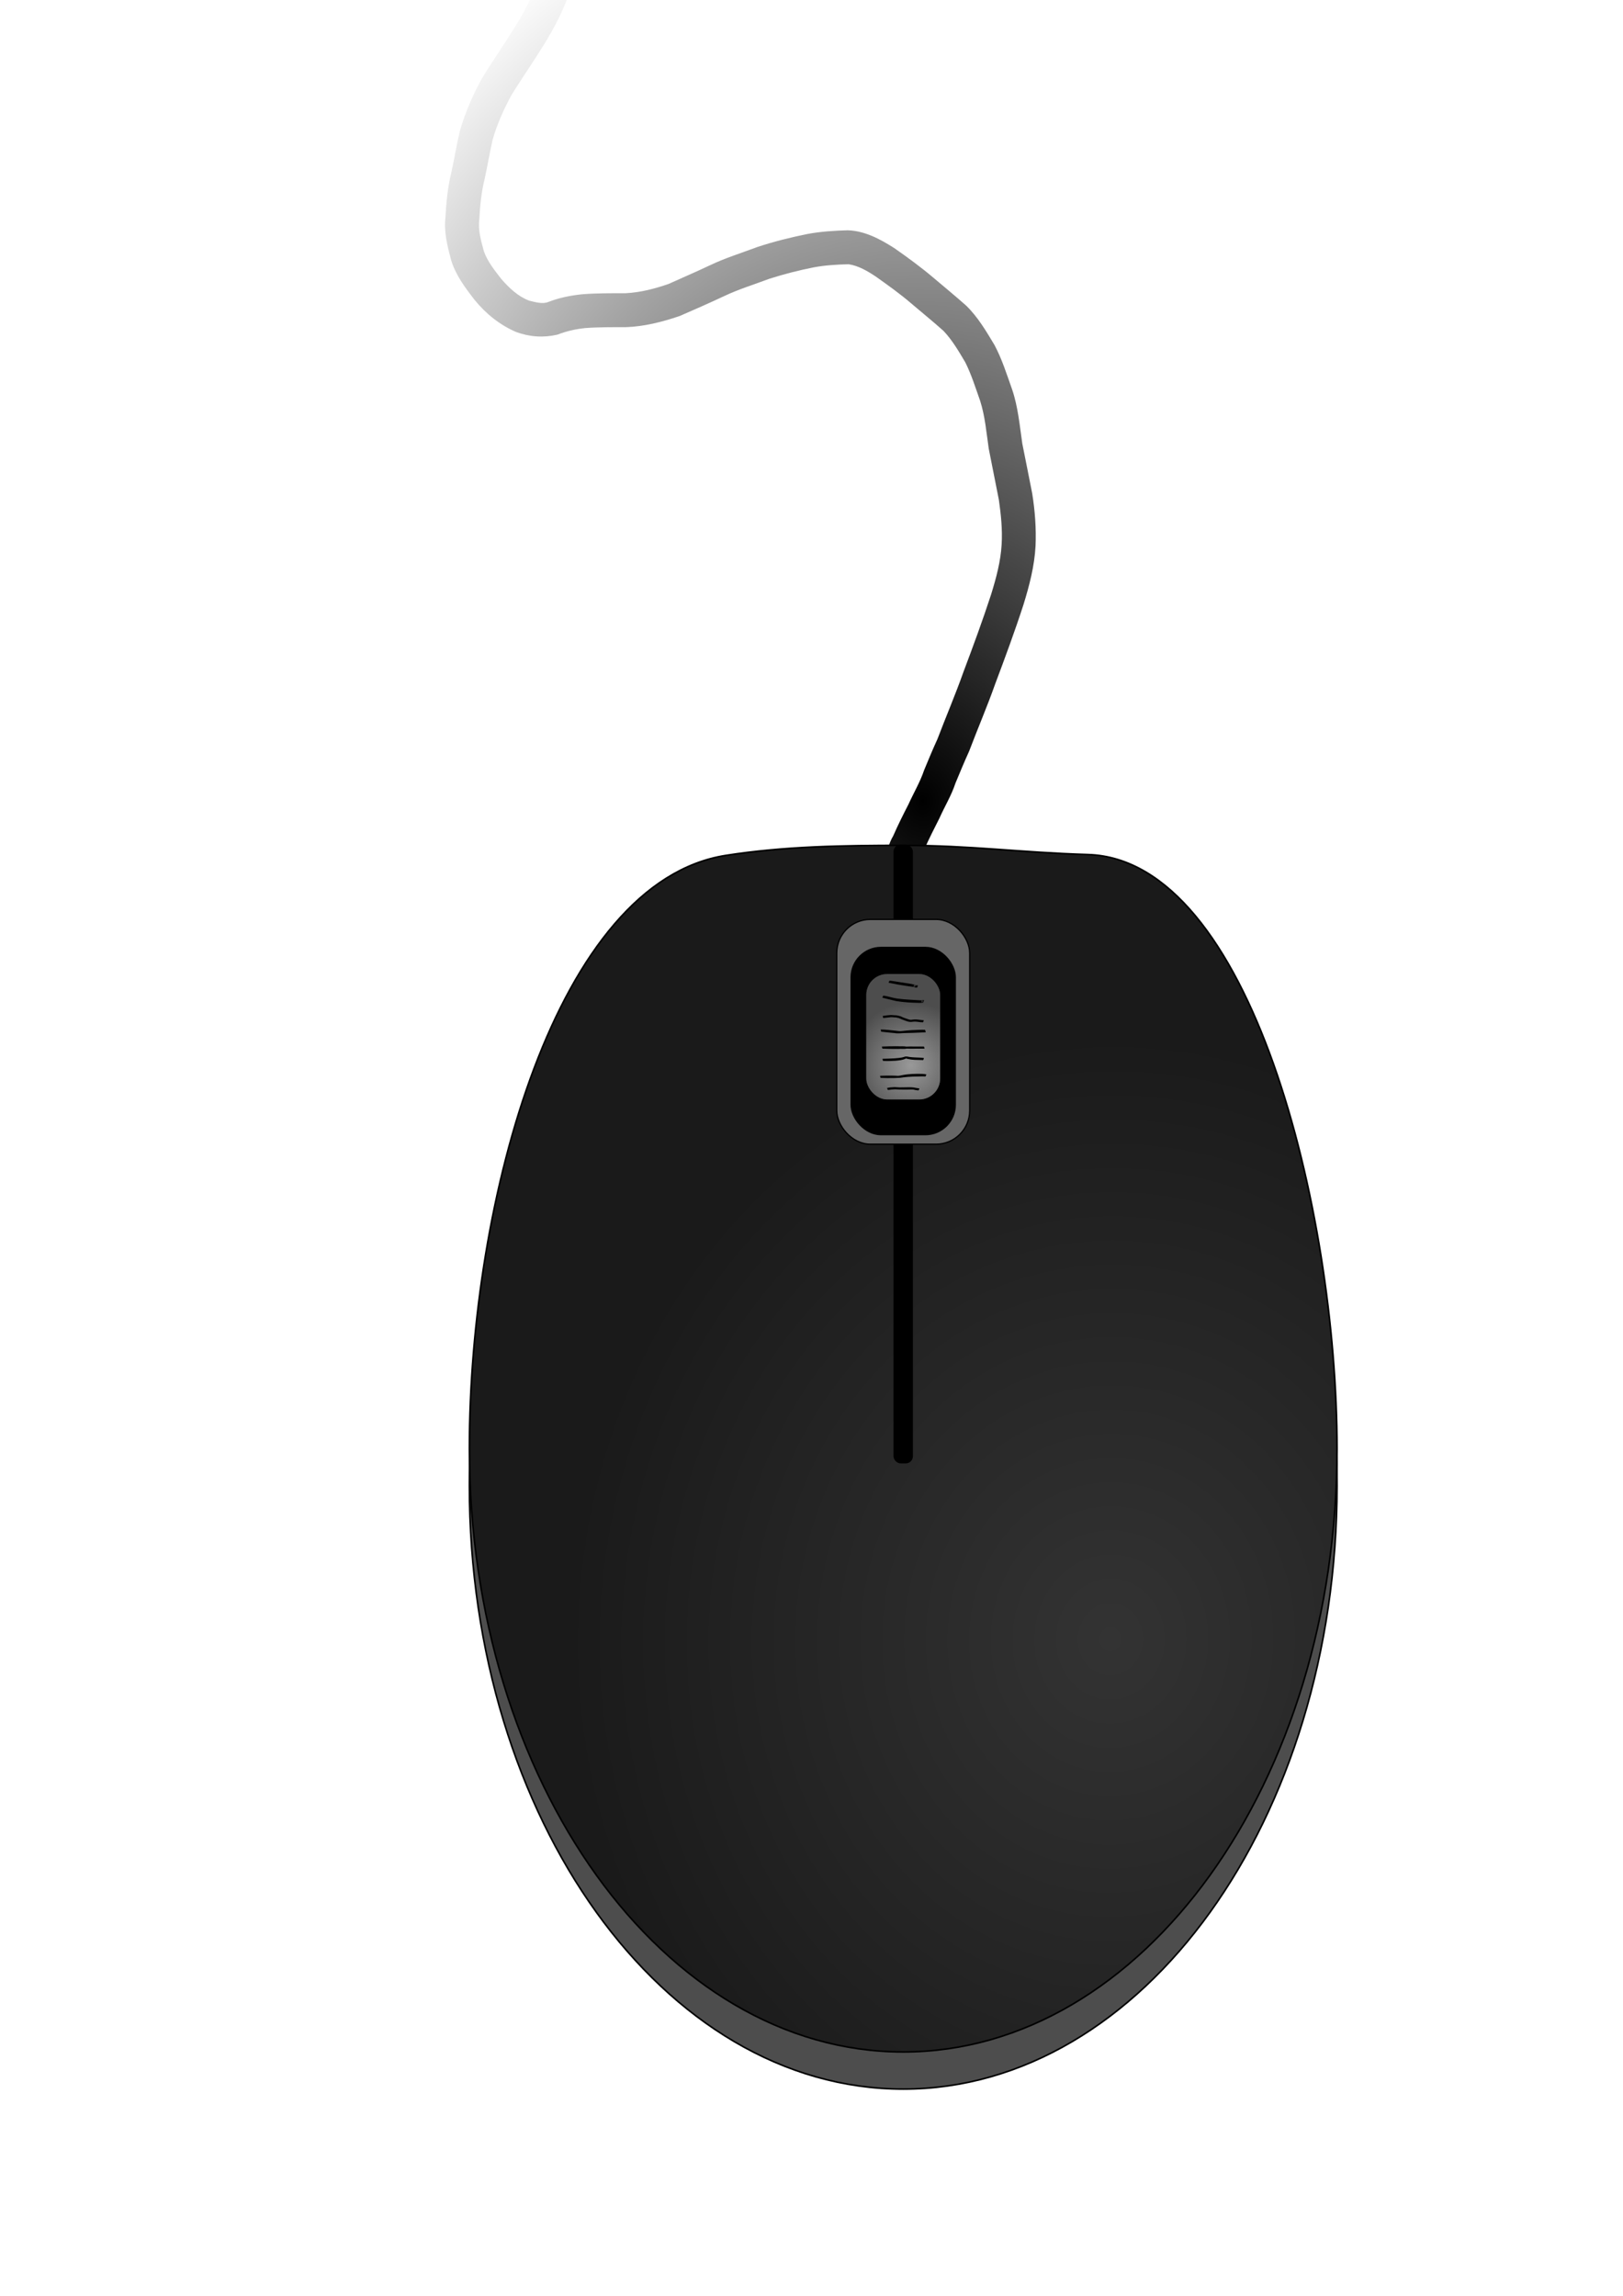 <?xml version="1.0" encoding="UTF-8" standalone="no"?>
<!-- Created with Inkscape (http://www.inkscape.org/) -->

<svg
   xmlns:dc="http://purl.org/dc/elements/1.1/"
   xmlns:cc="http://creativecommons.org/ns#"
   xmlns:rdf="http://www.w3.org/1999/02/22-rdf-syntax-ns#"
   xmlns:svg="http://www.w3.org/2000/svg"
   xmlns="http://www.w3.org/2000/svg"
   xmlns:xlink="http://www.w3.org/1999/xlink"
   xmlns:sodipodi="http://sodipodi.sourceforge.net/DTD/sodipodi-0.dtd"
   xmlns:inkscape="http://www.inkscape.org/namespaces/inkscape"
   width="744.094"
   height="1052.362"
   id="svg2"
   version="1.1"
   inkscape:version="0.48.4 r9939"
   sodipodi:docname="Nowy dokument 1">
  <defs
     id="defs4">
    <linearGradient
       inkscape:collect="always"
       id="linearGradient3526">
      <stop
         style="stop-color:#000000;stop-opacity:1"
         offset="0"
         id="stop3528" />
      <stop
         style="stop-color:#000000;stop-opacity:0;"
         offset="1"
         id="stop3530" />
    </linearGradient>
    <linearGradient
       inkscape:collect="always"
       id="linearGradient3508">
      <stop
         style="stop-color:#000000;stop-opacity:1"
         offset="0"
         id="stop3510" />
      <stop
         style="stop-color:#000000;stop-opacity:0;"
         offset="1"
         id="stop3512" />
    </linearGradient>
    <inkscape:path-effect
       effect="skeletal"
       id="path-effect3498"
       is_visible="true"
       pattern="M 0,5 C 0,2.24 2.24,0 5,0 7.76,0 10,2.24 10,5 10,7.76 7.76,10 5,10 2.24,10 0,7.76 0,5 z"
       copytype="single_stretched"
       prop_scale="1"
       scale_y_rel="false"
       spacing="0"
       normal_offset="0"
       tang_offset="0"
       prop_units="false"
       vertical_pattern="false"
       fuse_tolerance="0" />
    <linearGradient
       inkscape:collect="always"
       id="linearGradient3472">
      <stop
         style="stop-color:#000000;stop-opacity:1"
         offset="0"
         id="stop3474" />
      <stop
         style="stop-color:#666666;stop-opacity:0;"
         offset="1"
         id="stop3476" />
    </linearGradient>
    <linearGradient
       id="linearGradient3409">
      <stop
         style="stop-color:#999999;stop-opacity:1"
         offset="0"
         id="stop3411" />
      <stop
         style="stop-color:#4d4d4d;stop-opacity:1"
         offset="1"
         id="stop3413" />
    </linearGradient>
    <linearGradient
       inkscape:collect="always"
       id="linearGradient3393">
      <stop
         style="stop-color:#333333;stop-opacity:1"
         offset="0"
         id="stop3395" />
      <stop
         style="stop-color:#1a1a1a;stop-opacity:1"
         offset="1"
         id="stop3397" />
    </linearGradient>
    <radialGradient
       inkscape:collect="always"
       xlink:href="#linearGradient3393"
       id="radialGradient3399"
       cx="564.712"
       cy="738.557"
       fx="564.712"
       fy="738.557"
       r="267.643"
       gradientTransform="matrix(0.93,0.032,-0.035,1.034,9.739,-30.365)"
       gradientUnits="userSpaceOnUse" />
    <radialGradient
       inkscape:collect="always"
       xlink:href="#linearGradient3409"
       id="radialGradient3452"
       gradientUnits="userSpaceOnUse"
       gradientTransform="matrix(0.14,0.004,-0.004,0.146,460.641,319.764)"
       cx="-274.286"
       cy="1161.887"
       fx="-274.286"
       fy="1161.887"
       r="199.018" />
    <radialGradient
       inkscape:collect="always"
       xlink:href="#linearGradient3472"
       id="radialGradient3478"
       cx="-631.818"
       cy="446.362"
       fx="-631.818"
       fy="446.362"
       r="195.611"
       gradientTransform="matrix(1.944,-0.117,0.135,2.244,603.585,-1001.088)"
       gradientUnits="userSpaceOnUse" />
    <radialGradient
       inkscape:collect="always"
       xlink:href="#linearGradient3508"
       id="radialGradient3514"
       cx="-702.857"
       cy="732.277"
       fx="-702.857"
       fy="732.277"
       r="203.888"
       gradientTransform="matrix(1.846,0.025,-0.02,1.794,1145.027,-873.882)"
       gradientUnits="userSpaceOnUse" />
    <radialGradient
       inkscape:collect="always"
       xlink:href="#linearGradient3526"
       id="radialGradient3532"
       cx="1125.714"
       cy="284.979"
       fx="1125.714"
       fy="284.979"
       r="87.044"
       gradientTransform="matrix(3.937,-0.061,0.079,5.064,-4031.424,-1007.305)"
       gradientUnits="userSpaceOnUse" />
  </defs>
  <sodipodi:namedview
     id="base"
     pagecolor="#ffffff"
     bordercolor="#666666"
     borderopacity="1.0"
     inkscape:pageopacity="0.0"
     inkscape:pageshadow="2"
     inkscape:zoom="0.175"
     inkscape:cx="-93.376791"
     inkscape:cy="313.60112"
     inkscape:document-units="px"
     inkscape:current-layer="layer1"
     showgrid="false"
     inkscape:window-width="1280"
     inkscape:window-height="962"
     inkscape:window-x="-8"
     inkscape:window-y="-8"
     inkscape:window-maximized="1" />
  <g
     inkscape:label="Layer 1"
     inkscape:groupmode="layer"
     id="layer1">
    <path
       style="fill:url(#radialGradient3532);fill-opacity:1;fill-rule:evenodd;stroke:none"
       id="path3524"
       d="m 260.793,-2.635 c -2.757,7.951 -6.736,15.398 -11.096,22.568 -4.798,7.828 -10.038,15.363 -14.917,23.141 -3.681,6.647 -6.81,13.631 -8.921,20.937 -1.364,6.058 -2.399,12.187 -3.717,18.256 -1.526,6.048 -2.071,12.268 -2.413,18.477 -0.602,4.977 0.851,9.656 2.1,14.392 1.667,4.764 4.93,8.779 7.993,12.728 3.619,4.158 7.575,7.94 12.768,9.947 2.845,0.663 6.131,1.74 8.956,0.548 4.884,-1.903 9.971,-2.891 15.16,-3.454 6.704,-0.548 13.44,-0.486 20.161,-0.5 6.733,-0.343 13.341,-2.054 19.687,-4.262 6.266,-2.853 12.626,-5.541 18.844,-8.502 7.049,-3.386 14.548,-5.674 21.854,-8.424 7.486,-2.474 15.18,-4.396 22.91,-5.952 6.09,-1.149 12.277,-1.527 18.459,-1.7 7.877,0.235 14.853,4.023 21.352,8.143 6.165,4.306 12.27,8.77 18.014,13.637 5.008,4.24 10.081,8.41 14.988,12.763 5.35,5.21 9.165,11.704 12.976,18.065 3.448,6.461 5.618,13.457 8.066,20.325 2.74,8.025 3.453,16.539 4.681,24.885 1.492,7.591 3.059,15.165 4.524,22.762 1.288,7.976 1.888,16.059 1.541,24.129 -0.49,9.158 -2.813,18.035 -5.492,26.758 -3.975,12.26 -8.455,24.357 -12.989,36.421 -3.684,10.423 -8.061,20.577 -11.976,30.908 -2.194,4.825 -4.218,9.721 -6.254,14.614 -1.842,5.625 -4.957,10.681 -7.348,16.063 -2.385,4.746 -4.828,9.443 -6.935,14.323 -2.09,4.385 -3.716,8.926 -6.2,13.114 -5.816,9.337 -19.021,1.112 -13.205,-8.225 l 0,0 c 2.391,-3.309 3.018,-7.609 5.135,-11.084 2.15,-4.928 4.556,-9.717 7.011,-14.495 2.367,-5.239 5.344,-10.198 7.179,-15.671 1.973,-4.743 3.921,-9.496 6.074,-14.162 3.923,-10.311 8.272,-20.457 11.958,-30.862 4.429,-11.764 8.789,-23.568 12.682,-35.521 2.31,-7.483 4.376,-15.09 4.822,-22.95 0.401,-6.819 -0.309,-13.668 -1.279,-20.417 -1.505,-7.822 -3.134,-15.617 -4.639,-23.439 -1.08,-7.342 -1.671,-14.846 -3.948,-21.937 -2.099,-5.914 -3.962,-11.926 -6.765,-17.562 -2.986,-5.021 -5.952,-10.168 -9.977,-14.433 -4.79,-4.309 -9.834,-8.343 -14.728,-12.536 -5.185,-4.466 -10.797,-8.458 -16.369,-12.411 -3.756,-2.508 -7.942,-4.973 -12.471,-5.653 -5.305,0.143 -10.617,0.44 -15.847,1.406 -6.907,1.358 -13.767,3.12 -20.471,5.256 -6.911,2.6 -14.006,4.761 -20.686,7.929 -6.757,3.174 -13.607,6.182 -20.452,9.155 -7.979,2.699 -16.232,4.827 -24.693,5.1 -6.186,0.014 -12.385,-0.048 -18.558,0.414 -4.4,0.449 -8.634,1.408 -12.773,3.012 -6.432,1.488 -12.734,1.069 -18.972,-1.22 -7.596,-3.294 -13.845,-8.366 -19.085,-14.792 -4.321,-5.61 -8.683,-11.388 -10.725,-18.274 -1.662,-6.305 -3.293,-12.63 -2.589,-19.228 0.399,-7.035 1.043,-14.079 2.749,-20.937 1.422,-6.424 2.435,-12.937 3.993,-19.331 2.591,-8.642 6.167,-16.968 10.662,-24.799 4.848,-7.728 10.047,-15.219 14.823,-22.99 3.781,-6.144 7.194,-12.558 9.61,-19.372 3.479,-10.436 18.237,-5.516 14.759,4.92 z"
       inkscape:connector-curvature="0" />
    <path
       style="fill:#4d4d4d;fill-rule:evenodd;stroke:#000000;stroke-width:0.729px;stroke-linecap:butt;stroke-linejoin:miter;stroke-opacity:1"
       d="m 612.993,681.061 c 0,152.729 -89.05,276.541 -198.899,276.541 -109.849,0 -198.899,-123.811 -198.899,-276.541 0,-114.659 39.989,-259.819 117.608,-271.949 26.933,-4.209 53.909,-4.591 81.291,-4.591 31.092,0 53.482,3.262 84.69,4.206 74.555,2.255 114.209,162.835 114.209,272.335 z"
       id="path3045-1"
       inkscape:connector-curvature="0"
       sodipodi:nodetypes="ssssssss" />
    <path
       style="fill:url(#radialGradient3399);fill-opacity:1;fill-rule:evenodd;stroke:#000000;stroke-width:0.729px;stroke-linecap:butt;stroke-linejoin:miter;stroke-opacity:1"
       d="m 612.993,664.044 c 0,152.729 -89.05,276.541 -198.899,276.541 -109.849,0 -198.899,-123.811 -198.899,-276.541 0,-114.659 39.989,-259.819 117.608,-271.949 26.933,-4.209 53.909,-4.591 81.291,-4.591 31.092,0 53.482,3.262 84.69,4.206 74.555,2.255 114.209,162.835 114.209,272.335 z"
       id="path3045"
       inkscape:connector-curvature="0"
       sodipodi:nodetypes="ssssssss" />
    <rect
       style="color:#000000;fill:#000000;fill-opacity:1;fill-rule:evenodd;stroke:#000000;stroke-width:0.613px;stroke-linecap:butt;stroke-linejoin:miter;stroke-miterlimit:4;stroke-opacity:1;stroke-dasharray:none;stroke-dashoffset:0;marker:none;visibility:visible;display:inline;overflow:visible;enable-background:accumulate"
       id="rect3050"
       width="8.276"
       height="283.042"
       x="409.956"
       y="387.445"
       ry="2.964" />
    <rect
       style="color:#000000;fill:#666666;fill-opacity:1;fill-rule:evenodd;stroke:#000000;stroke-width:0.561px;stroke-linecap:butt;stroke-linejoin:miter;stroke-miterlimit:4;stroke-opacity:1;stroke-dasharray:none;stroke-dashoffset:0;marker:none;visibility:visible;display:inline;overflow:visible;enable-background:accumulate"
       id="rect3070"
       width="60.939"
       height="103.017"
       x="383.624"
       y="421.452"
       ry="15.395" />
    <rect
       style="color:#000000;fill:#000000;fill-opacity:1;fill-rule:evenodd;stroke:#000000;stroke-width:0.454px;stroke-linecap:butt;stroke-linejoin:miter;stroke-miterlimit:4;stroke-opacity:1;stroke-dasharray:none;stroke-dashoffset:0;marker:none;visibility:visible;display:inline;overflow:visible;enable-background:accumulate"
       id="rect3070-4"
       width="47.873"
       height="85.952"
       x="390.158"
       y="434.22"
       ry="13.765" />
    <rect
       style="color:#000000;fill:url(#radialGradient3452);fill-opacity:1;fill-rule:evenodd;stroke:#000000;stroke-width:0.315px;stroke-linecap:butt;stroke-linejoin:miter;stroke-miterlimit:4;stroke-opacity:1;stroke-dasharray:none;stroke-dashoffset:0;marker:none;visibility:visible;display:inline;overflow:visible;enable-background:accumulate"
       id="rect3070-7"
       width="34.22"
       height="57.85"
       x="396.984"
       y="446.306"
       ry="9.75" />
    <path
       style="fill:#000000;fill-opacity:1;fill-rule:evenodd;stroke:none"
       id="path3421"
       d="m 404.967,456.4 c 0.195,0.019 0.392,0.025 0.585,0.058 1.485,0.252 2.928,0.705 4.398,1.014 0.491,0.103 0.988,0.179 1.482,0.268 3.426,0.438 6.886,0.561 10.332,0.791 1.055,0.096 1.453,-0.205 0.943,0.919 -0.027,0.06 -0.106,-0.028 -0.287,-0.198 0.335,-0.997 0.223,-0.785 1.2,-0.79 0.072,0.019 -0.21,0.987 -0.283,0.969 l 0,0 c -0.44,-0.118 -0.294,0.079 -0.133,-0.763 -0.03,-0.028 -0.119,-0.055 -0.091,-0.085 0.229,-0.242 0.256,0.631 0.213,0.953 -0.021,0.154 -1.816,0.145 -1.924,0.153 -3.516,-0.051 -7.044,-0.252 -10.513,-0.813 -2.125,-0.459 -4.206,-1.075 -6.327,-1.545 -0.069,-0.027 0.334,-0.957 0.403,-0.93 z"
       inkscape:connector-curvature="0" />
    <path
       style="fill:#000000;fill-opacity:1;fill-rule:evenodd;stroke:none"
       id="path3425"
       d="m 404.712,465.686 c 1.124,-0.168 2.246,-0.338 3.383,-0.406 0.716,-0.044 1.42,0.078 2.133,0.104 0.812,-0.048 1.585,0.187 2.362,0.378 0.189,0.067 0.383,0.123 0.567,0.2 0.198,0.083 0.383,0.192 0.579,0.278 0.839,0.367 1.72,0.651 2.591,0.941 0.84,0.3 1.215,0.346 2.024,0.198 1.297,-0.249 2.627,0.004 3.923,0.151 0.4,0.051 0.803,0.071 1.204,0.113 0.071,0.019 -0.219,0.967 -0.29,0.948 l 0,0 c -0.433,0.011 -0.864,-0.019 -1.295,-0.063 -1.033,-0.108 -2.084,-0.331 -3.122,-0.217 -1.093,0.179 -1.961,0.181 -3.022,-0.204 -1.251,-0.415 -2.456,-0.915 -3.663,-1.428 -0.715,-0.205 -1.419,-0.365 -2.174,-0.337 -0.493,-0.04 -0.985,-0.122 -1.481,-0.082 -1.157,0.095 -2.3,0.296 -3.457,0.387 -0.072,0.018 -0.332,-0.944 -0.261,-0.962 z"
       inkscape:connector-curvature="0" />
    <path
       style="fill:#000000;fill-opacity:1;fill-rule:evenodd;stroke:none"
       id="path3427"
       d="m 403.792,471.907 c 2.355,0.022 4.689,0.31 7.024,0.567 1.003,0.125 1.801,0.263 2.704,0.128 3.084,-0.371 6.185,-0.537 9.291,-0.582 0.418,0.006 0.836,0.013 1.254,0.019 0.085,-0.022 0.415,1.122 0.33,1.144 l 0,0 c -0.405,0.021 -0.81,0.041 -1.215,0.061 -3.098,0.141 -6.2,0.281 -9.301,0.319 -1.16,0.055 -2.315,0.223 -3.48,0.017 -2.114,-0.209 -4.231,-0.42 -6.337,-0.678 -0.074,0.018 -0.344,-0.977 -0.27,-0.995 z"
       inkscape:connector-curvature="0" />
    <path
       style="fill:#000000;fill-opacity:1;fill-rule:evenodd;stroke:none"
       id="path3429"
       d="m 404.341,479.72 c 2.435,-0.121 4.875,-0.129 7.313,-0.127 1.277,0.108 2.631,-0.098 3.892,0.153 0.601,-0.044 1.205,-0.046 1.808,-0.051 0.961,-0.015 1.922,0.003 2.882,0.021 0.546,0.012 1.092,0.006 1.637,0.002 0.57,-0.005 1.139,-0.005 1.709,-0.005 0.073,-0.018 0.337,0.957 0.264,0.975 l 0,0 c -0.57,0 -1.141,0 -1.711,-0.005 -0.545,-0.004 -1.091,-0.01 -1.636,0.002 -0.957,0.018 -1.914,0.036 -2.871,0.021 -0.612,-0.005 -1.225,-0.008 -1.835,-0.051 -1.221,0.272 -2.569,0.027 -3.81,0.153 -2.461,0.003 -4.924,-0.007 -7.382,-0.127 -0.072,0.017 -0.332,-0.944 -0.261,-0.962 z"
       inkscape:connector-curvature="0" />
    <path
       style="fill:#000000;fill-opacity:1;fill-rule:evenodd;stroke:none"
       id="path3431"
       d="m 404.604,485.333 c 1.848,-0.065 3.692,-0.069 5.537,-0.211 1.435,-0.148 2.933,-0.18 4.313,-0.625 0.767,-0.389 1.563,-0.18 2.367,-0.029 1.882,0.291 3.795,0.238 5.69,0.368 0.782,0.092 0.424,0.039 1.076,0.15 0.071,0.025 -0.305,0.985 -0.377,0.96 l 0,0 c -0.626,-0.041 -0.281,-0.021 -1.034,-0.055 -1.95,-0.044 -3.919,-0.017 -5.827,-0.467 -0.188,-0.045 -0.376,-0.092 -0.564,-0.136 -0.113,-0.026 -0.231,-0.035 -0.34,-0.075 -0.022,-0.008 0.045,-0.016 0.067,-0.024 -0.034,-0.009 -0.069,-0.019 -0.103,-0.028 -0.067,0.007 -0.367,0.176 -0.369,0.177 -1.394,0.64 -2.999,0.749 -4.518,0.894 -1.885,0.129 -3.771,0.189 -5.659,0.062 -0.072,0.018 -0.332,-0.944 -0.261,-0.962 z"
       inkscape:connector-curvature="0" />
    <path
       style="fill:#000000;fill-opacity:1;fill-rule:evenodd;stroke:none"
       id="path3433"
       d="m 403.505,493.13 c 1.928,-0.097 3.862,-0.095 5.792,-0.074 0.75,-0.014 1.496,0.064 2.244,0.093 0.736,0.009 1.453,-0.176 2.167,-0.325 2.993,-0.593 6.059,-0.639 9.103,-0.572 0.636,0.028 1.265,0.08 1.877,0.245 0.069,0.027 -0.329,0.949 -0.398,0.922 l 0,0 c -0.601,-0.013 -1.203,-0.018 -1.804,-0.011 -2.777,0.032 -5.56,0.099 -8.318,0.428 -0.786,0.117 -1.579,0.279 -2.377,0.235 -0.731,0.029 -1.46,0.108 -2.193,0.093 -1.944,0.022 -3.89,0.022 -5.832,-0.074 -0.072,0.018 -0.332,-0.944 -0.261,-0.962 z"
       inkscape:connector-curvature="0" />
    <path
       style="fill:#000000;fill-opacity:1;fill-rule:evenodd;stroke:none"
       id="path3435"
       d="m 406.688,498.716 c 1.141,-0.268 2.315,-0.381 3.488,-0.394 0.755,0.015 1.495,0.12 2.251,0.123 1.342,-0.032 2.684,-0.062 4.026,-0.062 1.16,-0.032 2.293,0.024 3.419,0.293 0.539,0.114 1.087,0.129 1.628,0.23 0.07,0.028 -0.342,0.964 -0.412,0.936 l 0,0 c -0.562,-0.077 -1.131,-0.106 -1.682,-0.246 -0.284,-0.06 -0.629,-0.175 -0.92,-0.187 -0.578,-0.024 -1.159,0.041 -1.737,0.034 -1.539,0.026 -3.079,0.029 -4.618,-0.019 -0.556,-0.033 -1.109,-0.1 -1.666,-0.107 -1.124,0.032 -2.238,0.168 -3.352,0.31 -0.068,0.028 -0.493,-0.88 -0.425,-0.909 z"
       inkscape:connector-curvature="0" />
    <path
       style="fill:#000000;fill-opacity:1;fill-rule:evenodd;stroke:none"
       id="path3437"
       d="m 407.825,449.539 c 0.231,0.014 0.462,0.015 0.692,0.043 1.405,0.17 2.806,0.436 4.204,0.651 5.196,0.797 -1.6,-0.276 3.49,0.533 1.085,0.165 2.192,0.317 3.229,0.68 0.242,0.085 0.502,0.237 0.463,0.301 -0.186,0.3 -0.494,0.515 -0.74,0.772 0.057,-0.002 0.149,0.043 0.172,-0.007 0.122,-0.272 0.068,-0.603 0.219,-0.861 0.021,-0.036 0.896,0.012 1.21,0.011 0.075,0.02 -0.225,1.025 -0.3,1.005 l 0,0 c -0.759,-0.041 -1.852,0.173 -1.468,-1.062 0.041,-0.132 0.29,-0.022 0.435,-0.033 -0.099,0.259 -0.234,0.508 -0.296,0.777 -0.01,0.044 0.136,0.088 0.091,0.103 -0.088,0.029 -0.185,-0.026 -0.277,-0.041 -0.218,-0.033 -0.435,-0.069 -0.653,-0.101 -0.998,-0.145 -1.546,-0.213 -2.599,-0.351 -2.774,-0.423 -5.533,-0.906 -8.275,-1.491 -0.069,-0.027 0.334,-0.957 0.403,-0.93 z"
       inkscape:connector-curvature="0" />
  </g>
</svg>
